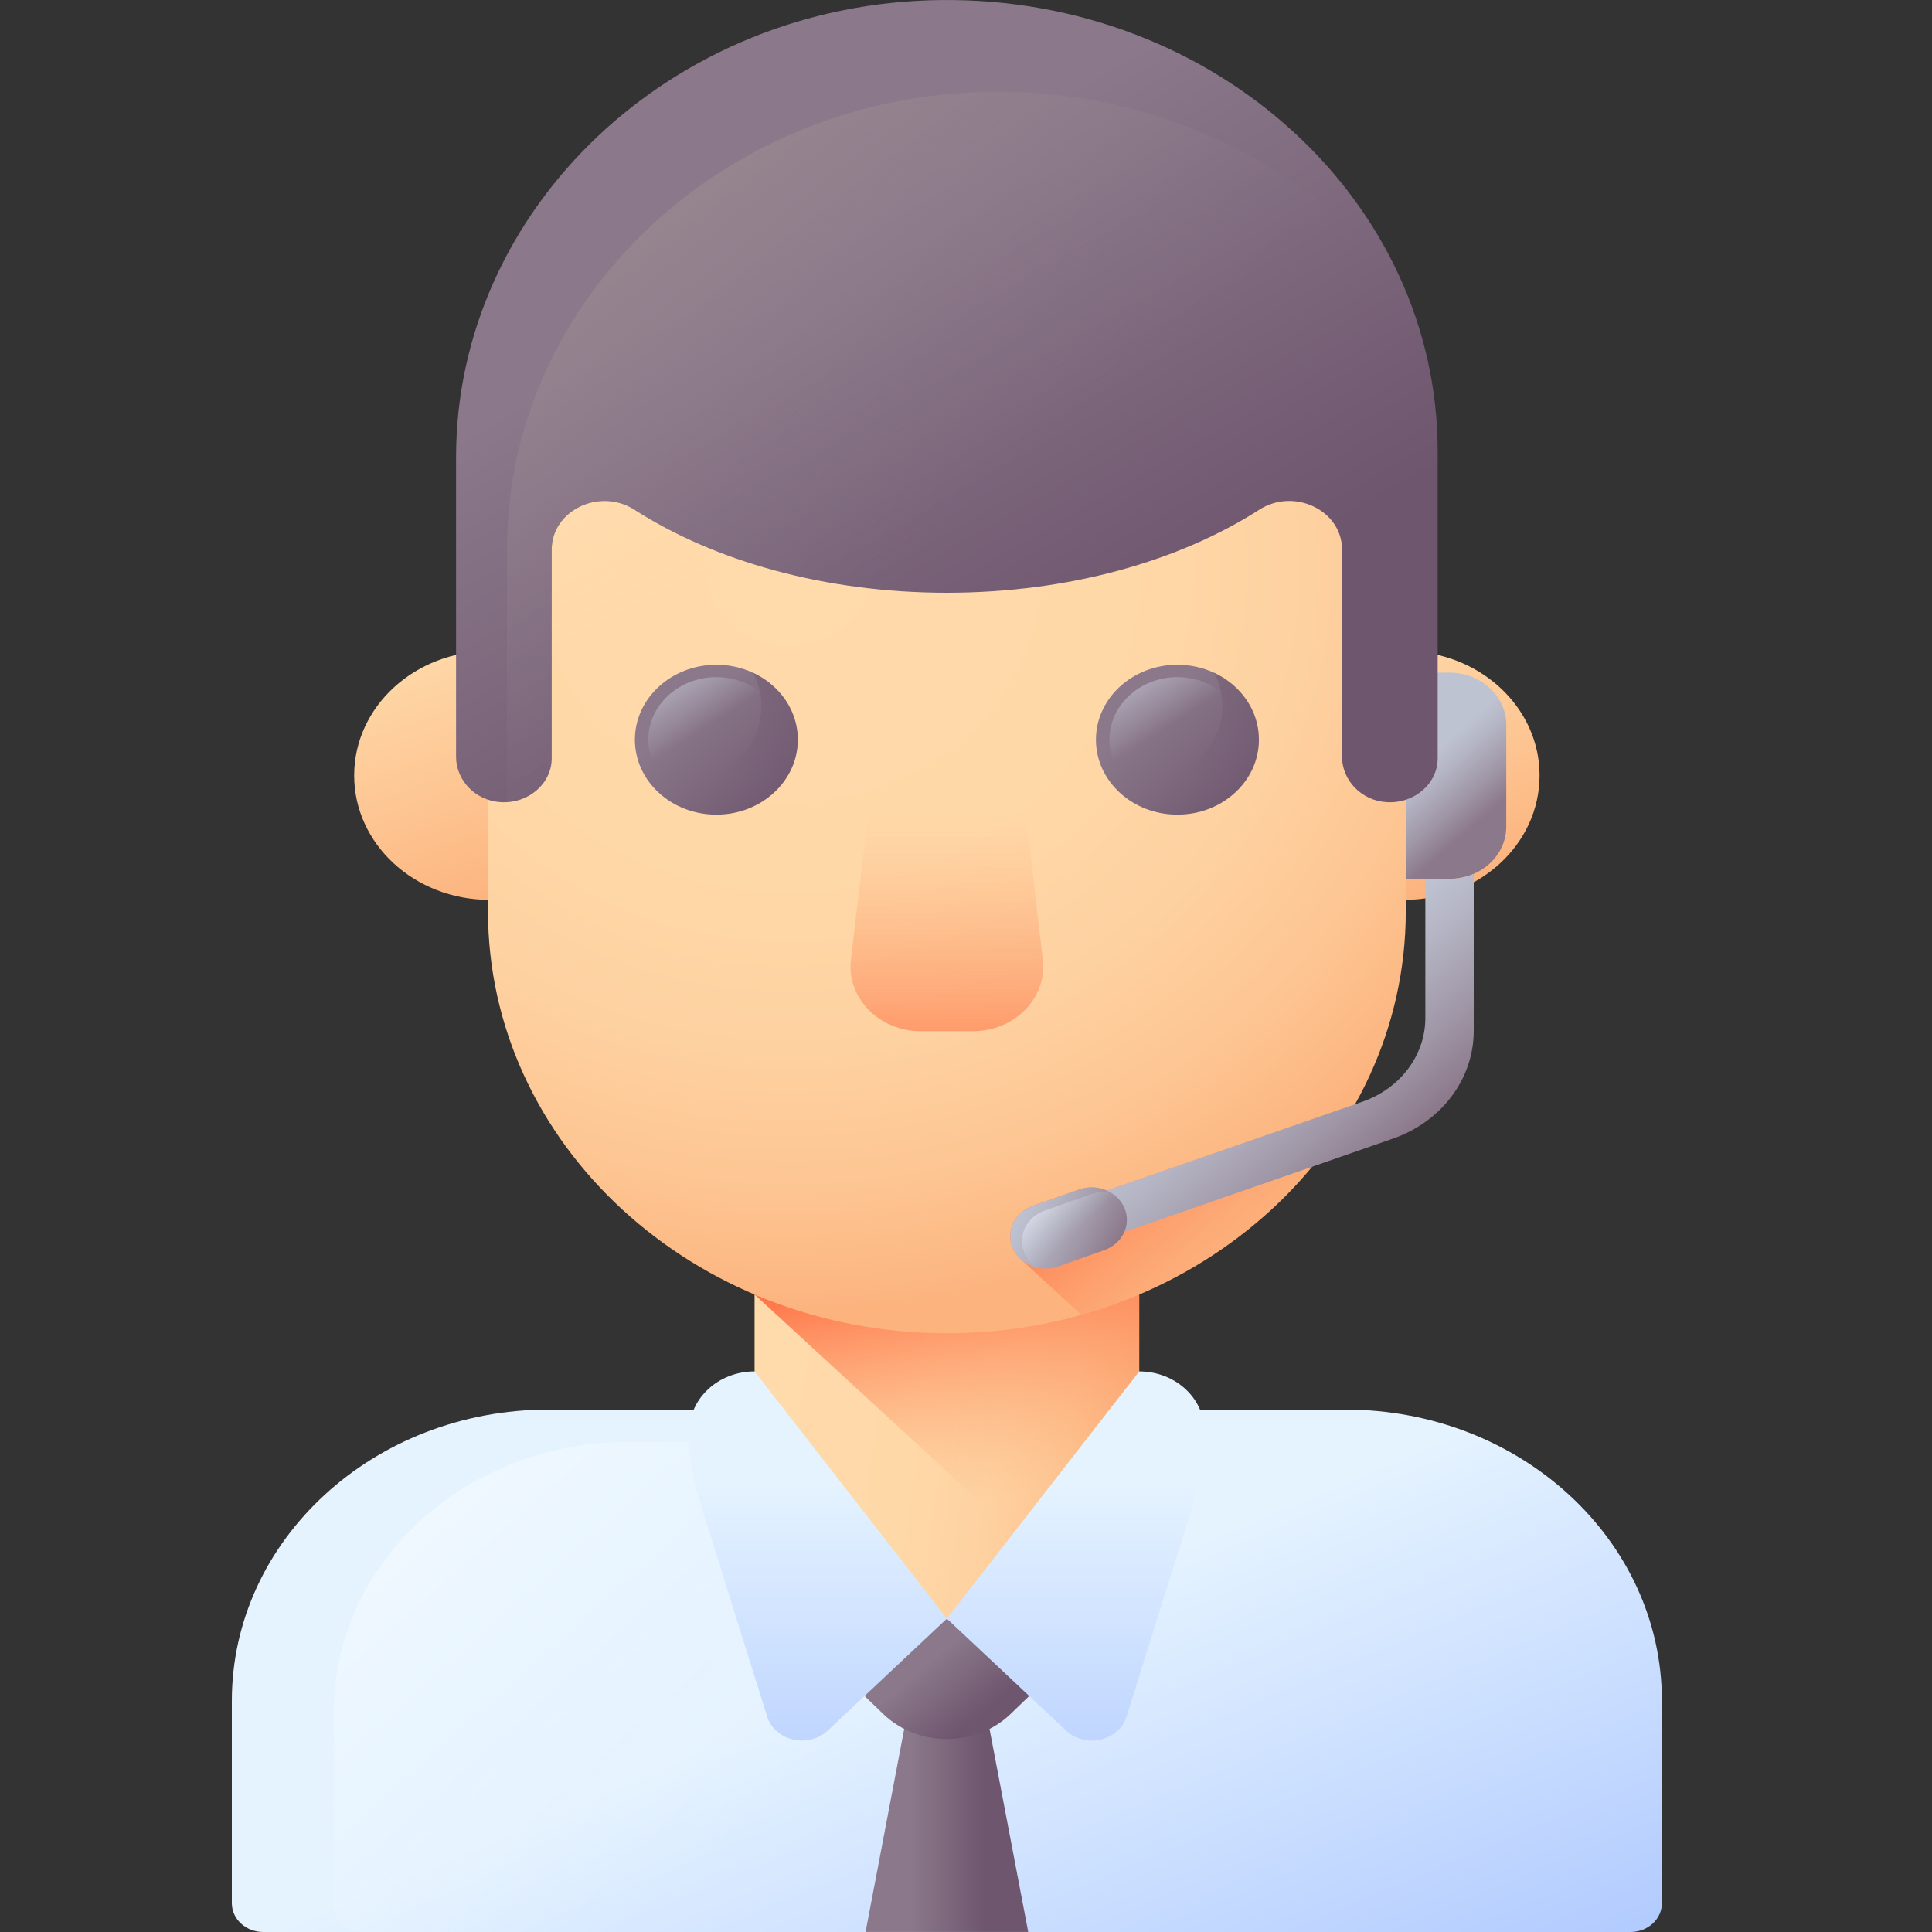 <svg width="50" height="50" viewBox="0 0 50 50" fill="none" xmlns="http://www.w3.org/2000/svg">
<rect x="0" y="0" width="50" height="50" fill="#333333" stroke="none"/>
<path d="M34.815 36.48H14.195C9.669 36.48 6 39.855 6 44.019V49.253C6 49.666 6.363 50 6.812 50H42.199C42.647 50 43.01 49.666 43.01 49.253V44.019C43.01 39.855 39.341 36.48 34.815 36.48V36.48Z" fill="url(#paint0_linear_17559_1848)"/>
<path d="M35.399 37.319H16.247C12.043 37.319 8.635 40.454 8.635 44.321V49.306C8.635 49.69 8.972 50 9.389 50H42.199C42.647 50 43.011 49.666 43.011 49.253V44.321C43.01 40.454 39.602 37.319 35.399 37.319Z" fill="url(#paint1_linear_17559_1848)"/>
<path d="M26.61 49.999H24.505H22.401L23.466 44.403H25.544L26.61 49.999Z" fill="url(#paint2_linear_17559_1848)"/>
<path d="M24.505 41.89L22.125 43.652L22.857 44.357C23.755 45.222 25.256 45.222 26.154 44.357L26.886 43.652L24.505 41.89Z" fill="url(#paint3_linear_17559_1848)"/>
<path d="M25.45 41.89H23.561C21.333 41.89 19.528 40.229 19.528 38.18V33.07H29.483V38.18C29.483 40.229 27.677 41.89 25.45 41.89Z" fill="url(#paint4_linear_17559_1848)"/>
<path d="M29.483 38.18V33.07H19.528V33.502L27.852 41.16C28.842 40.484 29.483 39.401 29.483 38.18V38.18Z" fill="url(#paint5_linear_17559_1848)"/>
<path d="M12.665 23.288C14.597 23.288 16.163 21.847 16.163 20.069C16.163 18.292 14.597 16.851 12.665 16.851C10.732 16.851 9.166 18.292 9.166 20.069C9.166 21.847 10.732 23.288 12.665 23.288Z" fill="url(#paint6_linear_17559_1848)"/>
<path d="M36.346 23.288C38.278 23.288 39.844 21.847 39.844 20.069C39.844 18.292 38.278 16.851 36.346 16.851C34.413 16.851 32.847 18.292 32.847 20.069C32.847 21.847 34.413 23.288 36.346 23.288Z" fill="url(#paint7_linear_17559_1848)"/>
<path d="M24.505 34.505C17.946 34.505 12.629 29.614 12.629 23.579V12.084C12.629 6.05 17.946 1.159 24.505 1.159C31.064 1.159 36.382 6.05 36.382 12.084V23.579C36.382 29.614 31.064 34.505 24.505 34.505Z" fill="url(#paint8_radial_17559_1848)"/>
<path d="M24.505 33.204C18.458 33.204 13.556 28.694 13.556 23.131V12.533C13.556 6.97 18.458 2.46 24.505 2.46C30.552 2.46 35.455 6.97 35.455 12.533V23.131C35.455 28.694 30.552 33.204 24.505 33.204V33.204Z" fill="url(#paint9_linear_17559_1848)"/>
<path d="M18.539 21.083C19.703 21.083 20.647 20.215 20.647 19.144C20.647 18.072 19.703 17.204 18.539 17.204C17.375 17.204 16.431 18.072 16.431 19.144C16.431 20.215 17.375 21.083 18.539 21.083Z" fill="url(#paint10_linear_17559_1848)"/>
<path d="M20.299 19.144C20.299 20.038 19.511 20.762 18.539 20.762C17.567 20.762 16.779 20.038 16.779 19.144C16.779 18.25 17.567 17.525 18.539 17.525C19.511 17.525 20.299 18.25 20.299 19.144Z" fill="url(#paint11_linear_17559_1848)"/>
<path d="M19.482 17.408C19.624 17.669 19.704 17.964 19.704 18.276C19.704 19.347 18.761 20.216 17.596 20.216C17.257 20.216 16.937 20.142 16.653 20.011C16.999 20.647 17.714 21.083 18.539 21.083C19.704 21.083 20.648 20.215 20.648 19.143C20.648 18.384 20.173 17.727 19.482 17.408V17.408Z" fill="url(#paint12_linear_17559_1848)"/>
<path d="M30.471 21.083C31.636 21.083 32.58 20.215 32.58 19.144C32.58 18.072 31.636 17.204 30.471 17.204C29.307 17.204 28.363 18.072 28.363 19.144C28.363 20.215 29.307 21.083 30.471 21.083Z" fill="url(#paint13_linear_17559_1848)"/>
<path d="M32.231 19.144C32.231 20.038 31.443 20.762 30.471 20.762C29.5 20.762 28.712 20.038 28.712 19.144C28.712 18.25 29.5 17.525 30.471 17.525C31.443 17.525 32.231 18.25 32.231 19.144Z" fill="url(#paint14_linear_17559_1848)"/>
<path d="M31.415 17.408C31.557 17.669 31.637 17.964 31.637 18.276C31.637 19.347 30.693 20.216 29.529 20.216C29.19 20.216 28.869 20.142 28.586 20.011C28.932 20.647 29.646 21.083 30.472 21.083C31.636 21.083 32.58 20.215 32.58 19.143C32.58 18.384 32.105 17.727 31.415 17.408V17.408Z" fill="url(#paint15_linear_17559_1848)"/>
<path d="M25.18 26.687H23.831C22.749 26.687 21.907 25.824 22.022 24.835L22.728 18.802H26.283L26.988 24.835C27.104 25.824 26.261 26.687 25.18 26.687Z" fill="url(#paint16_linear_17559_1848)"/>
<path d="M19.528 35.492L24.505 41.89L21.424 44.786C20.922 45.258 20.052 45.056 19.853 44.422L18.056 38.683C17.912 38.221 17.838 37.743 17.838 37.263V37.046C17.839 36.188 18.595 35.492 19.528 35.492V35.492Z" fill="url(#paint17_linear_17559_1848)"/>
<path d="M29.483 35.492L24.505 41.89L27.587 44.786C28.089 45.258 28.958 45.056 29.157 44.422L30.954 38.683C31.099 38.221 31.172 37.743 31.172 37.263V37.046C31.172 36.188 30.416 35.492 29.483 35.492V35.492Z" fill="url(#paint18_linear_17559_1848)"/>
<path d="M37.514 17.408H36.382V22.744H37.514C38.325 22.744 38.982 22.14 38.982 21.394V18.759C38.982 18.013 38.325 17.408 37.514 17.408V17.408Z" fill="url(#paint19_linear_17559_1848)"/>
<path d="M33.486 3.423C31.155 1.277 27.921 -0.037 24.354 0.001C17.372 0.076 11.803 5.41 11.803 11.834V14.854V19.586C11.803 20.193 12.301 20.722 12.959 20.76C13.68 20.802 14.278 20.277 14.278 19.625V14.223C14.278 13.208 15.518 12.612 16.423 13.193C18.489 14.519 21.347 15.34 24.505 15.34C27.663 15.34 30.521 14.519 32.588 13.192C33.492 12.612 34.732 13.208 34.732 14.223V19.583C34.732 20.19 35.229 20.72 35.886 20.76C36.607 20.804 37.207 20.278 37.207 19.625V14.854V11.685C37.207 8.458 35.786 5.537 33.486 3.423V3.423Z" fill="url(#paint20_linear_17559_1848)"/>
<path d="M37.207 11.685V19.625C37.207 20.228 36.695 20.722 36.05 20.759C35.997 20.762 35.942 20.762 35.886 20.759C35.228 20.719 34.732 20.189 34.732 19.583V14.223C34.732 13.209 33.492 12.611 32.587 13.193C30.521 14.519 27.662 15.34 24.505 15.34C21.348 15.34 18.489 14.519 16.423 13.193C15.518 12.611 14.278 13.209 14.278 14.223V19.625C14.278 20.228 13.768 20.722 13.121 20.759V14.208C13.121 7.784 18.688 2.45 25.671 2.375C29.237 2.336 32.471 3.651 34.804 5.796C35.4 6.345 35.939 6.948 36.405 7.597C36.925 8.868 37.207 10.246 37.207 11.685V11.685Z" fill="url(#paint21_linear_17559_1848)"/>
<path d="M35.064 28.58L28.643 30.812C28.425 30.716 28.166 30.699 27.923 30.786L26.73 31.208C26.259 31.375 26.024 31.861 26.206 32.294C26.259 32.421 26.342 32.528 26.445 32.614L27.982 34.028C31.064 33.162 33.61 31.173 35.064 28.58V28.58Z" fill="url(#paint22_linear_17559_1848)"/>
<path d="M38.14 22.616V26.681C38.14 27.921 37.306 29.032 36.045 29.469L27.896 32.302L27.454 31.225L35.26 28.512C36.24 28.17 36.888 27.308 36.888 26.343V22.744H37.514C37.738 22.744 37.951 22.698 38.14 22.616Z" fill="url(#paint23_linear_17559_1848)"/>
<path d="M28.579 32.353L27.386 32.776C26.915 32.943 26.387 32.727 26.206 32.294C26.024 31.861 26.259 31.375 26.73 31.208L27.923 30.786C28.393 30.619 28.922 30.835 29.103 31.268C29.284 31.701 29.049 32.187 28.579 32.353V32.353Z" fill="url(#paint24_linear_17559_1848)"/>
<path d="M28.227 30.909L27.034 31.332C26.564 31.498 26.329 31.985 26.51 32.418C26.579 32.583 26.7 32.717 26.848 32.81C27.021 32.847 27.208 32.839 27.386 32.776L28.579 32.354C29.05 32.187 29.284 31.701 29.103 31.268C29.034 31.102 28.913 30.969 28.765 30.876C28.592 30.838 28.406 30.846 28.227 30.909V30.909Z" fill="url(#paint25_linear_17559_1848)"/>
<defs>
<linearGradient id="paint0_linear_17559_1848" x1="23.135" y1="43.136" x2="28.391" y2="55.635" gradientUnits="userSpaceOnUse">
<stop stop-color="#E5F3FF"/>
<stop offset="1" stop-color="#B3CCFF"/>
</linearGradient>
<linearGradient id="paint1_linear_17559_1848" x1="23.601" y1="43.428" x2="11.457" y2="29.811" gradientUnits="userSpaceOnUse">
<stop stop-color="#E5F3FF" stop-opacity="0"/>
<stop offset="1" stop-color="white"/>
</linearGradient>
<linearGradient id="paint2_linear_17559_1848" x1="23.571" y1="47.201" x2="25.501" y2="47.201" gradientUnits="userSpaceOnUse">
<stop stop-color="#8B788A"/>
<stop offset="1" stop-color="#6E566E"/>
</linearGradient>
<linearGradient id="paint3_linear_17559_1848" x1="23.942" y1="43.095" x2="25.189" y2="44.55" gradientUnits="userSpaceOnUse">
<stop stop-color="#8B788A"/>
<stop offset="1" stop-color="#6E566E"/>
</linearGradient>
<linearGradient id="paint4_linear_17559_1848" x1="19.691" y1="36.676" x2="29.085" y2="38.008" gradientUnits="userSpaceOnUse">
<stop stop-color="#FFDAAA"/>
<stop offset="0.421" stop-color="#FFD8A8"/>
<stop offset="0.652" stop-color="#FED1A0"/>
<stop offset="0.836" stop-color="#FDC592"/>
<stop offset="0.995" stop-color="#FCB47F"/>
<stop offset="1" stop-color="#FCB37E"/>
</linearGradient>
<linearGradient id="paint5_linear_17559_1848" x1="25.686" y1="38.942" x2="24.561" y2="32.571" gradientUnits="userSpaceOnUse">
<stop stop-color="#FCB37E" stop-opacity="0"/>
<stop offset="1" stop-color="#FF7044"/>
</linearGradient>
<linearGradient id="paint6_linear_17559_1848" x1="11.1" y1="16.344" x2="13.527" y2="23.171" gradientUnits="userSpaceOnUse">
<stop stop-color="#FFDAAA"/>
<stop offset="0.575" stop-color="#FDC592"/>
<stop offset="1" stop-color="#FCB37E"/>
</linearGradient>
<linearGradient id="paint7_linear_17559_1848" x1="34.781" y1="16.344" x2="37.208" y2="23.171" gradientUnits="userSpaceOnUse">
<stop stop-color="#FFDAAA"/>
<stop offset="0.575" stop-color="#FDC592"/>
<stop offset="1" stop-color="#FCB37E"/>
</linearGradient>
<radialGradient id="paint8_radial_17559_1848" cx="0" cy="0" r="1" gradientUnits="userSpaceOnUse" gradientTransform="translate(20.423 14.702) scale(20.803 19.138)">
<stop stop-color="#FFDAAA"/>
<stop offset="0.421" stop-color="#FFD8A8"/>
<stop offset="0.652" stop-color="#FED1A0"/>
<stop offset="0.836" stop-color="#FDC592"/>
<stop offset="0.995" stop-color="#FCB47F"/>
<stop offset="1" stop-color="#FCB37E"/>
</radialGradient>
<linearGradient id="paint9_linear_17559_1848" x1="22.023" y1="13.604" x2="14.873" y2="-0.784" gradientUnits="userSpaceOnUse">
<stop stop-color="#FFDAAA" stop-opacity="0"/>
<stop offset="1" stop-color="white"/>
</linearGradient>
<linearGradient id="paint10_linear_17559_1848" x1="17.75" y1="18.418" x2="20.254" y2="21.139" gradientUnits="userSpaceOnUse">
<stop stop-color="#8B788A"/>
<stop offset="1" stop-color="#6E566E"/>
</linearGradient>
<linearGradient id="paint11_linear_17559_1848" x1="18.296" y1="18.821" x2="16.933" y2="16.686" gradientUnits="userSpaceOnUse">
<stop stop-color="#BEC3D2" stop-opacity="0"/>
<stop offset="0.318" stop-color="#C2C7D5" stop-opacity="0.318"/>
<stop offset="0.608" stop-color="#CDD1DE" stop-opacity="0.608"/>
<stop offset="0.886" stop-color="#DFE3ED" stop-opacity="0.886"/>
<stop offset="1" stop-color="#E9EDF5"/>
</linearGradient>
<linearGradient id="paint12_linear_17559_1848" x1="18.612" y1="19.887" x2="21.153" y2="14.751" gradientUnits="userSpaceOnUse">
<stop stop-color="#6E566E" stop-opacity="0"/>
<stop offset="0.047" stop-color="#6E566E" stop-opacity="0.047"/>
<stop offset="1" stop-color="#6E566E"/>
</linearGradient>
<linearGradient id="paint13_linear_17559_1848" x1="29.683" y1="18.418" x2="32.186" y2="21.139" gradientUnits="userSpaceOnUse">
<stop stop-color="#8B788A"/>
<stop offset="1" stop-color="#6E566E"/>
</linearGradient>
<linearGradient id="paint14_linear_17559_1848" x1="30.228" y1="18.821" x2="28.866" y2="16.686" gradientUnits="userSpaceOnUse">
<stop stop-color="#BEC3D2" stop-opacity="0"/>
<stop offset="0.318" stop-color="#C2C7D5" stop-opacity="0.318"/>
<stop offset="0.608" stop-color="#CDD1DE" stop-opacity="0.608"/>
<stop offset="0.886" stop-color="#DFE3ED" stop-opacity="0.886"/>
<stop offset="1" stop-color="#E9EDF5"/>
</linearGradient>
<linearGradient id="paint15_linear_17559_1848" x1="30.545" y1="19.887" x2="33.085" y2="14.751" gradientUnits="userSpaceOnUse">
<stop stop-color="#6E566E" stop-opacity="0"/>
<stop offset="0.047" stop-color="#6E566E" stop-opacity="0.047"/>
<stop offset="1" stop-color="#6E566E"/>
</linearGradient>
<linearGradient id="paint16_linear_17559_1848" x1="24.505" y1="21.046" x2="24.505" y2="29.122" gradientUnits="userSpaceOnUse">
<stop stop-color="#FCB37E" stop-opacity="0"/>
<stop offset="1" stop-color="#FF7044"/>
</linearGradient>
<linearGradient id="paint17_linear_17559_1848" x1="21.172" y1="38.376" x2="21.172" y2="47.245" gradientUnits="userSpaceOnUse">
<stop stop-color="#E5F3FF"/>
<stop offset="1" stop-color="#B3CCFF"/>
</linearGradient>
<linearGradient id="paint18_linear_17559_1848" x1="27.839" y1="38.376" x2="27.839" y2="47.245" gradientUnits="userSpaceOnUse">
<stop stop-color="#E5F3FF"/>
<stop offset="1" stop-color="#B3CCFF"/>
</linearGradient>
<linearGradient id="paint19_linear_17559_1848" x1="36.834" y1="19.663" x2="38.263" y2="21.294" gradientUnits="userSpaceOnUse">
<stop stop-color="#BEC3D2"/>
<stop offset="0.234" stop-color="#B6B7C6"/>
<stop offset="0.658" stop-color="#A097A7"/>
<stop offset="1" stop-color="#8B788A"/>
</linearGradient>
<linearGradient id="paint20_linear_17559_1848" x1="19.59" y1="6.881" x2="26.235" y2="18.468" gradientUnits="userSpaceOnUse">
<stop stop-color="#8B788A"/>
<stop offset="1" stop-color="#6E566E"/>
</linearGradient>
<linearGradient id="paint21_linear_17559_1848" x1="24.318" y1="13.632" x2="15.83" y2="2.637" gradientUnits="userSpaceOnUse">
<stop stop-color="#8B788A" stop-opacity="0"/>
<stop offset="1" stop-color="#9E8C92"/>
</linearGradient>
<linearGradient id="paint22_linear_17559_1848" x1="33.14" y1="32.965" x2="29.467" y2="28.662" gradientUnits="userSpaceOnUse">
<stop stop-color="#FCB37E" stop-opacity="0"/>
<stop offset="1" stop-color="#FF7044"/>
</linearGradient>
<linearGradient id="paint23_linear_17559_1848" x1="32.299" y1="26.765" x2="35.428" y2="30.335" gradientUnits="userSpaceOnUse">
<stop stop-color="#BEC3D2"/>
<stop offset="0.234" stop-color="#B6B7C6"/>
<stop offset="0.658" stop-color="#A097A7"/>
<stop offset="1" stop-color="#8B788A"/>
</linearGradient>
<linearGradient id="paint24_linear_17559_1848" x1="26.41" y1="31.259" x2="28.778" y2="32.479" gradientUnits="userSpaceOnUse">
<stop stop-color="#BEC3D2"/>
<stop offset="0.234" stop-color="#B6B7C6"/>
<stop offset="0.658" stop-color="#A097A7"/>
<stop offset="1" stop-color="#8B788A"/>
</linearGradient>
<linearGradient id="paint25_linear_17559_1848" x1="27.848" y1="31.909" x2="26.752" y2="30.774" gradientUnits="userSpaceOnUse">
<stop stop-color="#BEC3D2" stop-opacity="0"/>
<stop offset="0.635" stop-color="#DDE1EB" stop-opacity="0.635"/>
<stop offset="1" stop-color="#E9EDF5"/>
</linearGradient>
</defs>
</svg>
